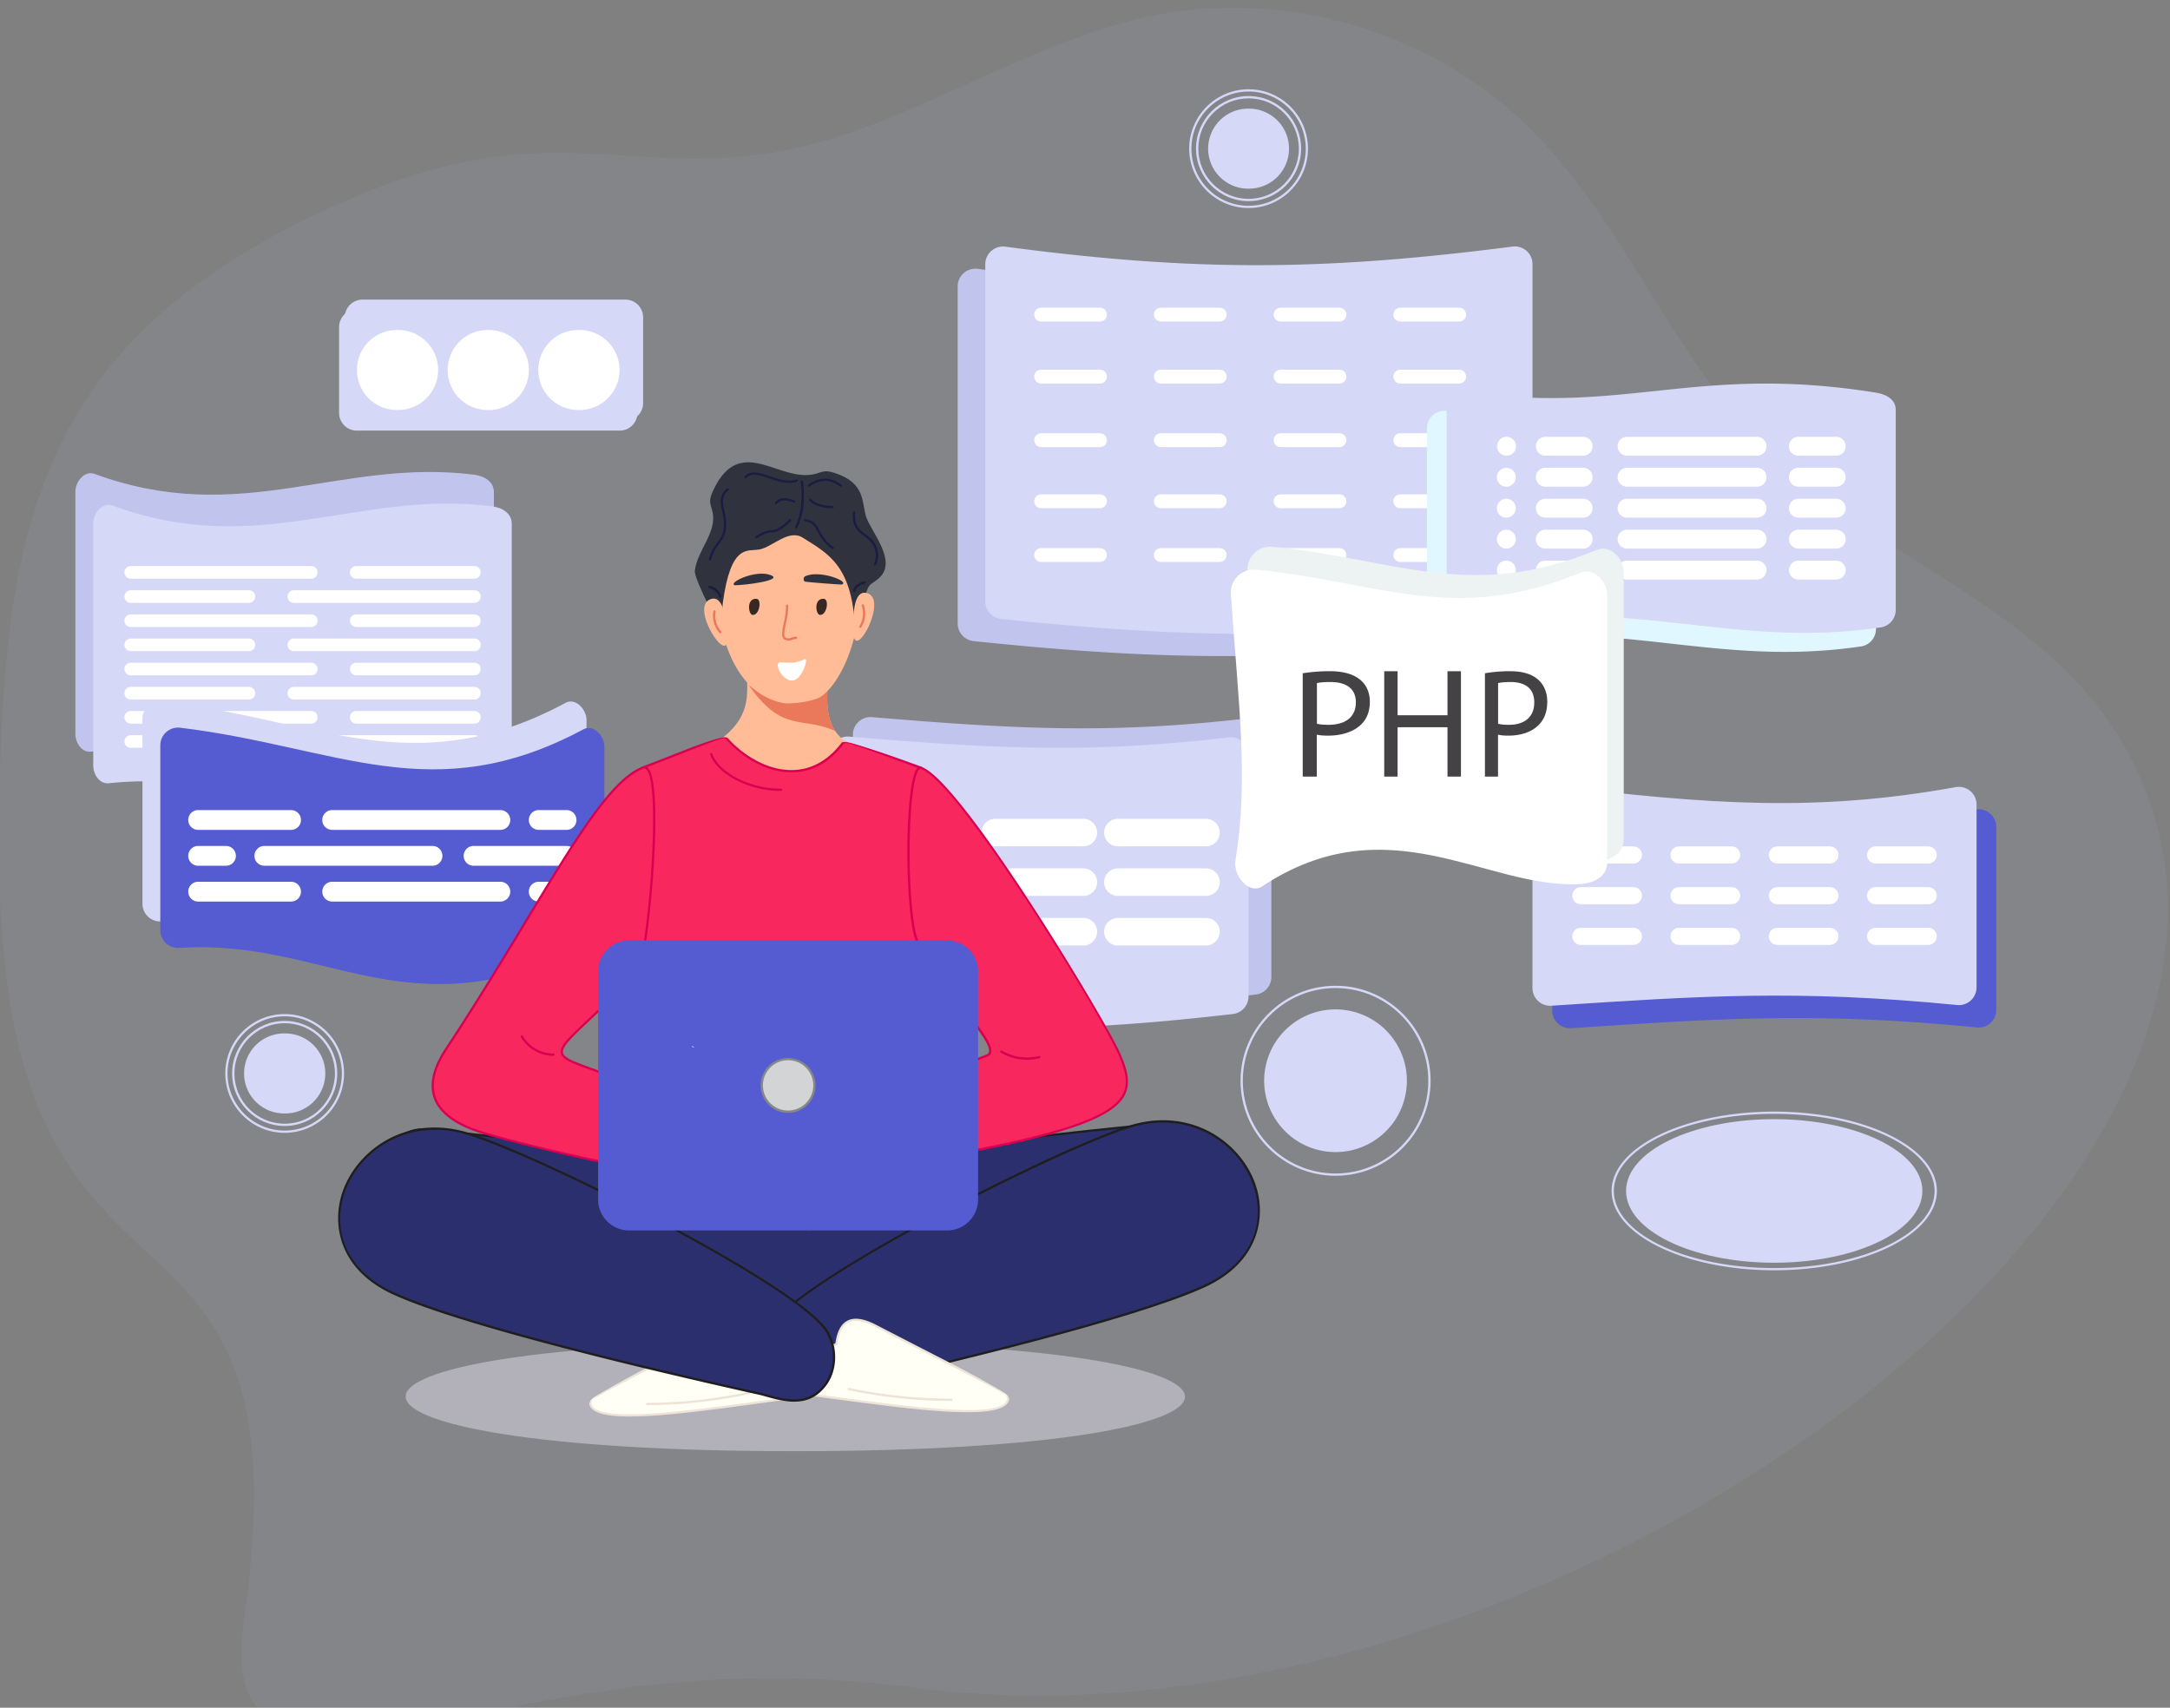 <svg xmlns="http://www.w3.org/2000/svg" width="479" height="377" fill="none"><rect width="100%" height="100%" fill="#808080" stroke="none"/><g clip-path="url(#a)"><path fill="#A2ADCF" fill-opacity=".12" d="M201.317 372.524c142.851 19.184 325.448-117.843 265.476-211.314-17.816-27.756-53.14-38.441-76.627-61.602-21.387-21.086-31.839-51.4-53.473-72.238C315.639 7.112 284.554-2.177 255.84 3.22c-31.036 5.831-57.798 27.288-89.143 31.043-33.062 3.953-49.519-9.796-97.606 13.365C6.907 77.583-.407 118.655-.159 189.56c.407 114.088 68.534 62.269 54.25 166.364-.913 6.645-1.79 13.884 1.644 19.653 6.338 10.635 21.93 9.202 33.99 6.386 39.536-9.24 70.918-14.626 111.604-9.438h-.012Z"/><path fill="#C1C5EE" d="M328.662 141.507c-43.874 4.274-70.067 4.608-113.755.025a3.92 3.92 0 0 1-3.509-3.891V63.217c0-2.36 2.089-4.175 4.424-3.866 41.167 5.447 69.498 5.447 111.963-.025 2.335-.296 4.41 1.52 4.41 3.866v74.412a3.914 3.914 0 0 1-3.533 3.891v.012Z"/><path fill="#D5D8F7" d="M334.753 136.616c-43.873 4.274-70.066 4.607-113.755.025a3.92 3.92 0 0 1-3.508-3.891V58.326c0-2.36 2.088-4.176 4.423-3.867 41.167 5.448 69.498 5.448 111.963-.025 2.335-.296 4.41 1.52 4.41 3.867v74.411a3.915 3.915 0 0 1-3.533 3.892v.012Z"/><path fill="#fff" d="M242.805 70.987H229.82c-.84 0-1.532-.68-1.532-1.532s.68-1.531 1.532-1.531h12.985c.841 0 1.532.679 1.532 1.531 0 .853-.679 1.532-1.532 1.532ZM269.233 70.987h-12.985c-.84 0-1.532-.68-1.532-1.532s.679-1.531 1.532-1.531h12.985c.84 0 1.532.679 1.532 1.531 0 .853-.679 1.532-1.532 1.532ZM295.661 70.987h-12.985c-.84 0-1.532-.68-1.532-1.532s.679-1.531 1.532-1.531h12.985c.84 0 1.532.679 1.532 1.531 0 .853-.68 1.532-1.532 1.532ZM322.089 70.987h-12.986c-.84 0-1.532-.68-1.532-1.532s.68-1.531 1.532-1.531h12.986c.84 0 1.532.679 1.532 1.531 0 .853-.68 1.532-1.532 1.532ZM242.805 84.674H229.82c-.84 0-1.532-.68-1.532-1.532s.68-1.532 1.532-1.532h12.985c.841 0 1.532.68 1.532 1.532s-.679 1.532-1.532 1.532ZM269.233 84.674h-12.985c-.84 0-1.532-.68-1.532-1.532s.679-1.532 1.532-1.532h12.985c.84 0 1.532.68 1.532 1.532s-.679 1.532-1.532 1.532ZM295.661 84.674h-12.985c-.84 0-1.532-.68-1.532-1.532s.679-1.532 1.532-1.532h12.985c.84 0 1.532.68 1.532 1.532s-.68 1.532-1.532 1.532ZM322.089 84.674h-12.986c-.84 0-1.532-.68-1.532-1.532s.68-1.532 1.532-1.532h12.986c.84 0 1.532.68 1.532 1.532s-.68 1.532-1.532 1.532ZM242.805 98.706H229.82c-.84 0-1.532-.68-1.532-1.532s.68-1.531 1.532-1.531h12.985c.841 0 1.532.679 1.532 1.531 0 .853-.679 1.532-1.532 1.532ZM269.233 98.706h-12.985c-.84 0-1.532-.68-1.532-1.532s.679-1.531 1.532-1.531h12.985c.84 0 1.532.679 1.532 1.531 0 .853-.679 1.532-1.532 1.532ZM295.661 98.706h-12.985c-.84 0-1.532-.68-1.532-1.532s.679-1.531 1.532-1.531h12.985c.84 0 1.532.679 1.532 1.531 0 .853-.68 1.532-1.532 1.532ZM322.089 98.706h-12.986c-.84 0-1.532-.68-1.532-1.532s.68-1.531 1.532-1.531h12.986c.84 0 1.532.679 1.532 1.531 0 .853-.68 1.532-1.532 1.532ZM242.805 112.195H229.82c-.84 0-1.532-.679-1.532-1.532 0-.852.68-1.532 1.532-1.532h12.985c.841 0 1.532.68 1.532 1.532 0 .853-.679 1.532-1.532 1.532ZM269.233 112.195h-12.985c-.84 0-1.532-.679-1.532-1.532 0-.852.679-1.532 1.532-1.532h12.985c.84 0 1.532.68 1.532 1.532 0 .853-.679 1.532-1.532 1.532ZM295.661 112.195h-12.985c-.84 0-1.532-.679-1.532-1.532 0-.852.679-1.532 1.532-1.532h12.985c.84 0 1.532.68 1.532 1.532 0 .853-.68 1.532-1.532 1.532ZM322.089 112.195h-12.986c-.84 0-1.532-.679-1.532-1.532 0-.852.68-1.532 1.532-1.532h12.986c.84 0 1.532.68 1.532 1.532 0 .853-.68 1.532-1.532 1.532ZM242.805 124.066H229.82c-.84 0-1.532-.68-1.532-1.532s.68-1.532 1.532-1.532h12.985c.841 0 1.532.68 1.532 1.532s-.679 1.532-1.532 1.532ZM269.233 124.066h-12.985c-.84 0-1.532-.68-1.532-1.532s.679-1.532 1.532-1.532h12.985c.84 0 1.532.68 1.532 1.532s-.679 1.532-1.532 1.532ZM295.661 124.066h-12.985c-.84 0-1.532-.68-1.532-1.532s.679-1.532 1.532-1.532h12.985c.84 0 1.532.68 1.532 1.532s-.68 1.532-1.532 1.532ZM322.089 124.066h-12.986c-.84 0-1.532-.68-1.532-1.532s.68-1.532 1.532-1.532h12.986c.84 0 1.532.68 1.532 1.532s-.68 1.532-1.532 1.532Z"/><path fill="#C1C5EE" d="M277.178 219.563c-33.397 3.829-54.685 4.249-85.523.074a3.915 3.915 0 0 1-3.398-3.878V162.21c0-2.285 1.965-4.076 4.238-3.891 32.408 2.718 53.078 3.756 83.768.173 2.323-.271 4.374 1.544 4.374 3.879v53.313a3.904 3.904 0 0 1-3.472 3.879h.013Z"/><path fill="#D5D8F7" d="M272.137 223.862c-33.396 3.829-54.684 4.249-85.523.074a3.916 3.916 0 0 1-3.398-3.879v-53.548c0-2.285 1.965-4.076 4.238-3.891 32.408 2.718 53.078 3.755 83.768.173 2.323-.272 4.374 1.544 4.374 3.879v53.313a3.904 3.904 0 0 1-3.472 3.879h.013Z"/><path fill="#fff" d="M212.066 186.841h-19.447a3.036 3.036 0 0 1-3.04-3.038 3.037 3.037 0 0 1 3.04-3.039h19.447a3.037 3.037 0 0 1 3.039 3.039 3.036 3.036 0 0 1-3.039 3.038ZM239.136 186.841h-19.447a3.036 3.036 0 0 1-3.04-3.038 3.037 3.037 0 0 1 3.04-3.039h19.447a3.037 3.037 0 0 1 3.039 3.039 3.036 3.036 0 0 1-3.039 3.038ZM266.206 186.841h-19.447a3.036 3.036 0 0 1-3.039-3.038 3.037 3.037 0 0 1 3.039-3.039h19.447a3.038 3.038 0 1 1 0 6.077ZM212.066 197.786h-19.447a3.037 3.037 0 0 1-3.04-3.039 3.037 3.037 0 0 1 3.04-3.039h19.447a3.037 3.037 0 0 1 3.039 3.039 3.037 3.037 0 0 1-3.039 3.039ZM239.136 197.786h-19.447a3.037 3.037 0 0 1-3.04-3.039 3.037 3.037 0 0 1 3.04-3.039h19.447a3.037 3.037 0 0 1 3.039 3.039 3.037 3.037 0 0 1-3.039 3.039ZM266.206 197.786h-19.447a3.037 3.037 0 0 1-3.039-3.039 3.037 3.037 0 0 1 3.039-3.039h19.447c1.68 0 3.04 1.359 3.04 3.039 0 1.68-1.36 3.039-3.04 3.039ZM212.066 208.73h-19.447a3.037 3.037 0 0 1-3.04-3.039 3.036 3.036 0 0 1 3.04-3.038h19.447a3.036 3.036 0 0 1 3.039 3.038 3.037 3.037 0 0 1-3.039 3.039ZM239.136 208.73h-19.447a3.037 3.037 0 0 1-3.04-3.039 3.036 3.036 0 0 1 3.04-3.038h19.447a3.036 3.036 0 0 1 3.039 3.038 3.037 3.037 0 0 1-3.039 3.039ZM266.206 208.73h-19.447a3.037 3.037 0 0 1-3.039-3.039 3.036 3.036 0 0 1 3.039-3.038h19.447a3.038 3.038 0 1 1 0 6.077Z"/><path fill="#C1C5EE" d="M105.564 165.867c-34.669 15.107-52.609-3.447-85.523.074-1.952.21-3.398-1.915-3.398-3.879v-53.548c0-2.285 2.088-4.682 4.238-3.891 32.37 11.895 54.079-3.558 83.768.173 2.323.296 4.374 1.544 4.374 3.878v53.314c0 1.989-1.643 3.088-3.472 3.879h.013Z"/><path fill="#D5D8F7" d="M109.505 172.858c-34.669 15.107-52.608-3.446-85.523.062-1.952.21-3.398-1.915-3.398-3.879v-53.548c0-2.285 2.089-4.682 4.238-3.891 32.371 11.895 54.08-3.558 83.769.173 2.322.296 4.373 1.544 4.373 3.879v53.313c0 1.989-1.643 3.088-3.471 3.879l.012.012Z"/><path fill="#fff" d="M68.708 127.759H28.863a1.395 1.395 0 0 1-1.397-1.396c0-.778.618-1.396 1.397-1.396h39.845c.766 0 1.396.618 1.396 1.396 0 .778-.617 1.396-1.396 1.396ZM104.711 127.759h-26.07a1.395 1.395 0 0 1-1.395-1.396c0-.778.617-1.396 1.396-1.396h26.069c.766 0 1.396.618 1.396 1.396 0 .778-.617 1.396-1.396 1.396ZM64.866 133.095h39.845c.766 0 1.396-.617 1.396-1.395 0-.779-.617-1.396-1.396-1.396H64.866c-.766 0-1.397.617-1.397 1.396 0 .778.618 1.395 1.397 1.395ZM28.863 133.095h26.07c.765 0 1.395-.617 1.395-1.395 0-.779-.617-1.396-1.396-1.396h-26.07c-.765 0-1.396.617-1.396 1.396 0 .778.618 1.395 1.397 1.395ZM68.708 138.419H28.863a1.394 1.394 0 0 1-1.397-1.395c0-.779.618-1.396 1.397-1.396h39.845c.766 0 1.396.617 1.396 1.396 0 .778-.617 1.395-1.396 1.395ZM104.711 138.419h-26.07a1.394 1.394 0 0 1-1.395-1.395c0-.779.617-1.396 1.396-1.396h26.069c.766 0 1.396.617 1.396 1.396 0 .778-.617 1.395-1.396 1.395ZM64.866 143.756h39.845c.766 0 1.396-.618 1.396-1.396 0-.778-.617-1.396-1.396-1.396H64.866c-.766 0-1.397.618-1.397 1.396 0 .778.618 1.396 1.397 1.396ZM28.863 143.756h26.07c.765 0 1.395-.618 1.395-1.396 0-.778-.617-1.396-1.396-1.396h-26.07c-.765 0-1.396.618-1.396 1.396 0 .778.618 1.396 1.397 1.396ZM68.708 149.092H28.863a1.395 1.395 0 0 1-1.397-1.396c0-.778.618-1.396 1.397-1.396h39.845c.766 0 1.396.618 1.396 1.396 0 .778-.617 1.396-1.396 1.396ZM104.711 149.092h-26.07a1.395 1.395 0 0 1-1.395-1.396c0-.778.617-1.396 1.396-1.396h26.069c.766 0 1.396.618 1.396 1.396 0 .778-.617 1.396-1.396 1.396ZM64.866 154.428h39.845c.766 0 1.396-.617 1.396-1.396 0-.778-.617-1.396-1.396-1.396H64.866c-.766 0-1.397.618-1.397 1.396 0 .779.618 1.396 1.397 1.396ZM28.863 154.428h26.07c.765 0 1.395-.617 1.395-1.396 0-.778-.617-1.396-1.396-1.396h-26.07c-.765 0-1.396.618-1.396 1.396 0 .779.618 1.396 1.397 1.396ZM68.708 159.752H28.863a1.394 1.394 0 0 1-1.397-1.396c0-.778.618-1.396 1.397-1.396h39.845c.766 0 1.396.618 1.396 1.396 0 .779-.617 1.396-1.396 1.396ZM104.711 159.752h-26.07a1.394 1.394 0 0 1-1.395-1.396c0-.778.617-1.396 1.396-1.396h26.069c.766 0 1.396.618 1.396 1.396 0 .779-.617 1.396-1.396 1.396ZM64.866 165.088h39.845c.766 0 1.396-.617 1.396-1.395 0-.779-.617-1.396-1.396-1.396H64.866c-.766 0-1.397.617-1.397 1.396 0 .778.618 1.395 1.397 1.395ZM28.863 165.088h26.07c.765 0 1.395-.617 1.395-1.395 0-.779-.617-1.396-1.396-1.396h-26.07c-.765 0-1.396.617-1.396 1.396 0 .778.618 1.395 1.397 1.395Z"/><path fill="#E1F7FF" d="M410.775 142.706c-33.718 5.002-56.192-7.647-92.504.037-1.878.395-3.299-1.94-3.299-3.854V94.593c0-2.385 2.113-4.2 4.473-3.867 34.953 5.077 50.619-6.164 90.094.124 2.385.383 4.559 1.433 4.559 3.854v44.148a3.909 3.909 0 0 1-3.336 3.866l.013-.012Z"/><path fill="#D5D8F7" d="M415.136 138.506c-33.717 5.003-56.192-7.646-92.504.037-1.878.395-3.298-1.939-3.298-3.854V90.393c0-2.384 2.112-4.2 4.472-3.867 34.953 5.077 50.619-6.163 90.094.124 2.385.383 4.559 1.433 4.559 3.854v44.148a3.908 3.908 0 0 1-3.335 3.866l.012-.012Z"/><path fill="#fff" d="M332.504 100.608a2.088 2.088 0 1 0 0-4.175 2.088 2.088 0 0 0 0 4.175ZM349.456 100.608h-8.34a2.093 2.093 0 0 1-2.088-2.087c0-1.15.926-2.088 2.088-2.088h8.34c1.149 0 2.088.939 2.088 2.088a2.085 2.085 0 0 1-2.088 2.087ZM405.314 100.608h-8.34a2.093 2.093 0 0 1-2.088-2.087c0-1.15.926-2.088 2.088-2.088h8.34c1.149 0 2.088.939 2.088 2.088a2.085 2.085 0 0 1-2.088 2.087ZM387.843 100.608h-28.689a2.093 2.093 0 0 1-2.088-2.087c0-1.15.927-2.088 2.088-2.088h28.689c1.149 0 2.088.939 2.088 2.088a2.093 2.093 0 0 1-2.088 2.087ZM332.504 107.452a2.088 2.088 0 1 0 0-4.176 2.088 2.088 0 0 0 0 4.176ZM349.456 107.439h-8.34a2.085 2.085 0 0 1-2.088-2.087c0-1.162.926-2.088 2.088-2.088h8.34c1.149 0 2.088.939 2.088 2.088a2.085 2.085 0 0 1-2.088 2.087ZM405.314 107.439h-8.34a2.085 2.085 0 0 1-2.088-2.087c0-1.162.926-2.088 2.088-2.088h8.34c1.149 0 2.088.939 2.088 2.088a2.085 2.085 0 0 1-2.088 2.087ZM387.843 107.439h-28.689a2.085 2.085 0 0 1-2.088-2.087c0-1.162.927-2.088 2.088-2.088h28.689c1.149 0 2.088.939 2.088 2.088a2.093 2.093 0 0 1-2.088 2.087ZM332.504 114.282a2.087 2.087 0 1 0 .001-4.175 2.087 2.087 0 0 0-.001 4.175ZM349.456 114.282h-8.34a2.085 2.085 0 0 1-2.088-2.087c0-1.161.926-2.088 2.088-2.088h8.34c1.149 0 2.088.927 2.088 2.088a2.077 2.077 0 0 1-2.088 2.087ZM405.314 114.282h-8.34a2.085 2.085 0 0 1-2.088-2.087c0-1.161.926-2.088 2.088-2.088h8.34c1.149 0 2.088.927 2.088 2.088a2.077 2.077 0 0 1-2.088 2.087ZM387.843 114.282h-28.689a2.085 2.085 0 0 1-2.088-2.087c0-1.161.927-2.088 2.088-2.088h28.689c1.149 0 2.088.927 2.088 2.088a2.085 2.085 0 0 1-2.088 2.087ZM332.504 121.114a2.088 2.088 0 1 0 0-4.176 2.088 2.088 0 0 0 0 4.176ZM349.456 121.114h-8.34a2.093 2.093 0 0 1-2.088-2.088c0-1.149.926-2.088 2.088-2.088h8.34c1.149 0 2.088.927 2.088 2.088a2.078 2.078 0 0 1-2.088 2.088ZM405.314 121.114h-8.34a2.093 2.093 0 0 1-2.088-2.088c0-1.149.926-2.088 2.088-2.088h8.34c1.149 0 2.088.927 2.088 2.088a2.078 2.078 0 0 1-2.088 2.088ZM387.843 121.114h-28.689a2.093 2.093 0 0 1-2.088-2.088c0-1.149.927-2.088 2.088-2.088h28.689c1.149 0 2.088.927 2.088 2.088a2.086 2.086 0 0 1-2.088 2.088ZM332.504 127.944a2.087 2.087 0 1 0 .001-4.175 2.087 2.087 0 0 0-.001 4.175ZM349.456 127.944h-8.34a2.085 2.085 0 0 1-2.088-2.087c0-1.161.926-2.088 2.088-2.088h8.34c1.149 0 2.088.939 2.088 2.088a2.085 2.085 0 0 1-2.088 2.087ZM405.314 127.944h-8.34a2.085 2.085 0 0 1-2.088-2.087c0-1.161.926-2.088 2.088-2.088h8.34c1.149 0 2.088.939 2.088 2.088a2.085 2.085 0 0 1-2.088 2.087ZM387.843 127.944h-28.689a2.085 2.085 0 0 1-2.088-2.087c0-1.161.927-2.088 2.088-2.088h28.689c1.149 0 2.088.939 2.088 2.088a2.093 2.093 0 0 1-2.088 2.087Z"/><path fill="#555BD1" d="M436.362 226.826c-35.533-3.483-56.908-1.976-89.563.161-2.248.148-4.163-1.643-4.163-3.891v-40.838c0-2.346 2.05-4.15 4.386-3.878 34.582 4.175 58.329 5.904 89.031.346 2.397-.433 4.609 1.396 4.609 3.841v40.381a3.902 3.902 0 0 1-4.3 3.878Z"/><path fill="#D5D8F7" d="M432.001 221.873c-35.534-3.483-56.908-1.976-89.563.161-2.249.148-4.164-1.643-4.164-3.891v-40.838c0-2.347 2.051-4.15 4.386-3.879 34.582 4.176 58.329 5.905 89.032.346 2.397-.432 4.608 1.396 4.608 3.842v40.38c0 2.31-2.001 4.114-4.299 3.891v-.012Z"/><path fill="#fff" d="M360.551 190.634h-11.602a1.89 1.89 0 0 1-1.89-1.89c0-1.038.852-1.89 1.89-1.89h11.602c1.05 0 1.89.852 1.89 1.89 0 1.037-.853 1.89-1.89 1.89ZM382.234 190.634h-11.602a1.89 1.89 0 0 1-1.89-1.89c0-1.038.853-1.89 1.89-1.89h11.602c1.05 0 1.89.852 1.89 1.89 0 1.037-.852 1.89-1.89 1.89ZM403.93 190.634h-11.602a1.89 1.89 0 0 1-1.89-1.89c0-1.038.852-1.89 1.89-1.89h11.602c1.05 0 1.89.852 1.89 1.89 0 1.037-.852 1.89-1.89 1.89ZM425.625 190.634h-11.601a1.89 1.89 0 0 1-1.89-1.89c0-1.038.852-1.89 1.89-1.89h11.601a1.89 1.89 0 0 1 1.891 1.89c0 1.037-.853 1.89-1.891 1.89ZM360.551 199.626h-11.602a1.89 1.89 0 0 1-1.89-1.89c0-1.037.852-1.89 1.89-1.89h11.602c1.05 0 1.89.853 1.89 1.89 0 1.038-.853 1.89-1.89 1.89ZM382.234 199.626h-11.602a1.89 1.89 0 0 1-1.89-1.89c0-1.037.853-1.89 1.89-1.89h11.602c1.05 0 1.89.853 1.89 1.89 0 1.038-.852 1.89-1.89 1.89ZM403.93 199.626h-11.602a1.89 1.89 0 0 1-1.89-1.89c0-1.037.852-1.89 1.89-1.89h11.602c1.05 0 1.89.853 1.89 1.89 0 1.038-.852 1.89-1.89 1.89ZM425.625 199.626h-11.601a1.89 1.89 0 0 1-1.89-1.89c0-1.037.852-1.89 1.89-1.89h11.601a1.89 1.89 0 0 1 1.891 1.89c0 1.038-.853 1.89-1.891 1.89ZM360.551 208.606h-11.602a1.89 1.89 0 0 1-1.89-1.89c0-1.037.852-1.889 1.89-1.889h11.602c1.05 0 1.89.852 1.89 1.889 0 1.038-.853 1.89-1.89 1.89ZM382.234 208.606h-11.602a1.89 1.89 0 0 1-1.89-1.89c0-1.037.853-1.889 1.89-1.889h11.602c1.05 0 1.89.852 1.89 1.889 0 1.038-.852 1.89-1.89 1.89ZM403.93 208.606h-11.602a1.89 1.89 0 0 1-1.89-1.89c0-1.037.852-1.889 1.89-1.889h11.602c1.05 0 1.89.852 1.89 1.889 0 1.038-.852 1.89-1.89 1.89ZM425.625 208.606h-11.601a1.89 1.89 0 0 1-1.89-1.89c0-1.037.852-1.889 1.89-1.889h11.601a1.89 1.89 0 0 1 1.891 1.889c0 1.038-.853 1.89-1.891 1.89Z"/><path fill="#D5D8F7" d="M125.171 203.258c-39.586 19.282-56.908-1.977-89.563.16a3.91 3.91 0 0 1-4.163-3.891V158.69c0-2.347 2.05-4.151 4.386-3.879 34.582 4.175 55.747 18.22 89.032.346 2.149-1.149 4.608 1.396 4.608 3.842v40.38c0 2.31-2.224 2.878-4.3 3.891v-.012Z"/><path fill="#555BD1" d="M129.113 209.1c-39.586 19.283-56.908-1.976-89.563.161-2.249.148-4.164-1.643-4.164-3.891v-40.837c0-2.347 2.051-4.151 4.386-3.879 34.583 4.175 55.747 18.22 89.032.346 2.15-1.149 4.608 1.396 4.608 3.841v40.381c0 2.31-2.224 2.878-4.299 3.891v-.013Z"/><path fill="#fff" d="M64.248 183.21h-20.51a2.183 2.183 0 0 1-2.187-2.187c0-1.21.976-2.186 2.187-2.186h20.51c1.21 0 2.187.976 2.187 2.186a2.183 2.183 0 0 1-2.187 2.187ZM110.444 183.21H73.329a2.183 2.183 0 0 1-2.187-2.187c0-1.21.976-2.186 2.187-2.186h37.115c1.211 0 2.187.976 2.187 2.186a2.183 2.183 0 0 1-2.187 2.187ZM125.06 183.21h-6.14a2.183 2.183 0 0 1-2.187-2.187c0-1.21.976-2.186 2.187-2.186h6.14c1.211 0 2.187.976 2.187 2.186a2.183 2.183 0 0 1-2.187 2.187ZM104.538 191.128h20.522a2.183 2.183 0 0 0 2.187-2.187c0-1.21-.976-2.186-2.187-2.186h-20.522a2.183 2.183 0 0 0-2.187 2.186c0 1.211.976 2.187 2.187 2.187ZM58.355 191.128h37.114c1.211 0 2.187-.976 2.187-2.187 0-1.21-.976-2.186-2.187-2.186H58.355c-1.211 0-2.187.976-2.187 2.186 0 1.211.976 2.187 2.187 2.187ZM43.738 191.128h6.14c1.212 0 2.188-.976 2.188-2.187 0-1.21-.976-2.186-2.187-2.186h-6.14c-1.212 0-2.188.976-2.188 2.186 0 1.211.976 2.187 2.187 2.187ZM64.248 199.033h-20.51a2.183 2.183 0 0 1-2.187-2.186c0-1.211.976-2.187 2.187-2.187h20.51c1.21 0 2.187.976 2.187 2.187 0 1.21-.976 2.186-2.187 2.186ZM110.444 199.033H73.329a2.183 2.183 0 0 1-2.187-2.186c0-1.211.976-2.187 2.187-2.187h37.115c1.211 0 2.187.976 2.187 2.187 0 1.21-.976 2.186-2.187 2.186ZM125.06 199.033h-6.14a2.183 2.183 0 0 1-2.187-2.186c0-1.211.976-2.187 2.187-2.187h6.14c1.211 0 2.187.976 2.187 2.187 0 1.21-.976 2.186-2.187 2.186Z"/><path fill="#D5D8F7" d="M310.13 242.209c1.999-8.466-3.245-16.948-11.713-18.946-8.467-1.998-16.952 3.244-18.95 11.71-1.999 8.466 3.246 16.948 11.713 18.946 8.467 1.998 16.952-3.245 18.95-11.71Z"/><path fill="#D5D8F7" d="M294.808 259.573c-11.564 0-20.979-9.413-20.979-20.975 0-11.562 9.415-20.974 20.979-20.974 11.565 0 20.98 9.412 20.98 20.974s-9.415 20.975-20.98 20.975Zm0-41.443c-11.292 0-20.472 9.178-20.472 20.468 0 11.291 9.18 20.469 20.472 20.469 11.293 0 20.473-9.178 20.473-20.469 0-11.29-9.18-20.468-20.473-20.468ZM391.636 278.769c18.062 0 32.705-7.096 32.705-15.849 0-8.752-14.643-15.848-32.705-15.848-18.062 0-32.704 7.096-32.704 15.848 0 8.753 14.642 15.849 32.704 15.849Z"/><path fill="#D5D8F7" d="M391.636 280.436c-19.793 0-35.892-7.856-35.892-17.516 0-9.659 16.099-17.515 35.892-17.515 19.793 0 35.905 7.856 35.905 17.515 0 9.66-16.099 17.516-35.905 17.516Zm0-34.537c-19.521 0-35.397 7.633-35.397 17.021 0 9.388 15.876 17.022 35.397 17.022 19.522 0 35.398-7.634 35.398-17.022 0-9.388-15.876-17.021-35.398-17.021ZM275.609 41.65a8.833 8.833 0 1 0 0-17.665 8.833 8.833 0 1 0 0 17.665Z"/><path fill="#D5D8F7" d="M275.609 44.404c-6.4 0-11.602-5.2-11.602-11.599 0-6.398 5.202-11.599 11.602-11.599s11.601 5.2 11.601 11.6c0 6.398-5.201 11.598-11.601 11.598Zm0-22.691c-6.116 0-11.095 4.978-11.095 11.092 0 6.115 4.979 11.093 11.095 11.093 6.115 0 11.094-4.978 11.094-11.093 0-6.114-4.979-11.092-11.094-11.092Z"/><path fill="#D5D8F7" d="M275.609 45.924c-7.228 0-13.109-5.88-13.109-13.106 0-7.227 5.881-13.106 13.109-13.106 7.227 0 13.108 5.88 13.108 13.106s-5.881 13.106-13.108 13.106Zm0-25.718c-6.956 0-12.615 5.657-12.615 12.612 0 6.954 5.659 12.611 12.615 12.611s12.614-5.657 12.614-12.611c0-6.955-5.658-12.612-12.614-12.612ZM62.84 245.812a8.833 8.833 0 1 0 0-17.664 8.833 8.833 0 1 0 0 17.664Z"/><path fill="#D5D8F7" d="M62.84 248.579c-6.4 0-11.602-5.2-11.602-11.599 0-6.398 5.201-11.599 11.601-11.599 6.4 0 11.602 5.201 11.602 11.599 0 6.399-5.202 11.599-11.602 11.599Zm0-22.691c-6.116 0-11.096 4.978-11.096 11.092 0 6.115 4.98 11.093 11.095 11.093 6.116 0 11.095-4.978 11.095-11.093 0-6.114-4.979-11.092-11.095-11.092Z"/><path fill="#D5D8F7" d="M62.84 250.086c-7.228 0-13.11-5.88-13.11-13.106s5.882-13.106 13.11-13.106c7.227 0 13.108 5.88 13.108 13.106s-5.88 13.106-13.109 13.106Zm0-25.718c-6.957 0-12.615 5.658-12.615 12.612 0 6.955 5.658 12.612 12.614 12.612s12.615-5.657 12.615-12.612c0-6.954-5.659-12.612-12.615-12.612ZM138.058 66.145H80.013a3.904 3.904 0 0 0-3.904 3.903v18.949a3.904 3.904 0 0 0 3.904 3.903h58.045a3.904 3.904 0 0 0 3.904-3.903V70.048a3.904 3.904 0 0 0-3.904-3.903Z"/><path fill="#D5D8F7" d="M136.798 68.306H78.753a3.904 3.904 0 0 0-3.904 3.904v18.949a3.904 3.904 0 0 0 3.904 3.903h58.045a3.904 3.904 0 0 0 3.904-3.903v-18.95a3.904 3.904 0 0 0-3.904-3.903Z"/><path fill="#fff" d="M87.748 90.516a8.833 8.833 0 1 0 0-17.664 8.833 8.833 0 1 0 0 17.664ZM107.775 90.516a8.833 8.833 0 1 0 0-17.664 8.833 8.833 0 1 0 0 17.664ZM127.791 90.516a8.833 8.833 0 1 0 0-17.664 8.833 8.833 0 1 0 0 17.664Z"/><path fill="#E0DFEA" d="M175.383 320.372c-114.002 0-114.916-24.063 0-24.063s114.916 24.063 0 24.063Z" opacity=".5" style="mix-blend-mode:multiply"/><path fill="#2C2F6D" d="M178.336 261.636c23.994 7.547 13.047 38.046-9.748 35.377-12.726-1.482-74.75-23.408-81.409-32.697-2.285-3.187-2.693-7.745-.642-11.092 3.076-5.015 8.117-4.052 12.923-3.311.717.111 59.528 5.645 78.888 11.735l-.012-.012Z"/><path fill="#1E1E1E" d="M171.355 297.421c-.914 0-1.853-.049-2.804-.161-13.159-1.544-74.996-23.618-81.582-32.795-2.421-3.373-2.693-8.054-.655-11.377 3.064-5.003 7.957-4.237 12.69-3.508l.481.074 1.433.148c22.326 2.248 62.097 6.745 77.492 11.587 12.158 3.829 14.752 13.242 13.282 20.134-1.717 8.054-9.304 15.886-20.324 15.886l-.013.012Zm-77.393-47.866c-2.804 0-5.387.791-7.228 3.792-1.94 3.162-1.68 7.609.63 10.821 6.549 9.116 68.115 31.054 81.236 32.586 12.232 1.433 20.769-6.831 22.585-15.329 1.495-7.017-1.112-15.836-12.948-19.555-15.357-4.829-55.079-9.326-77.393-11.574-.988-.099-1.396-.136-1.458-.148l-.482-.074c-1.668-.26-3.348-.519-4.966-.519h.024Z"/><path fill="#2C2F6D" d="M172.628 260.228c-23.994 7.547-13.047 38.045 9.748 35.377 12.726-1.482 74.749-23.408 81.409-32.697 2.285-3.187 2.693-7.745.642-11.092-3.076-5.028-8.117-4.052-12.923-3.311-.717.111-59.528 5.645-78.889 11.735l.013-.012Z"/><path fill="#1E1E1E" d="M179.596 296.013c-11.021 0-18.607-7.844-20.324-15.886-1.47-6.905 1.124-16.317 13.282-20.134 15.394-4.842 55.153-9.339 77.492-11.587.827-.086 1.371-.136 1.433-.148l.482-.074c4.732-.729 9.624-1.495 12.688 3.508 2.039 3.323 1.767 8.004-.654 11.377-6.598 9.178-68.424 31.264-81.582 32.796-.964.111-1.903.16-2.804.16l-.013-.012Zm-6.968-35.785.074.234c-11.824 3.718-14.443 12.538-12.948 19.554 1.816 8.499 10.353 16.763 22.585 15.33 13.121-1.532 74.687-23.47 81.236-32.586 2.31-3.212 2.569-7.659.63-10.821-2.891-4.706-7.624-3.978-12.195-3.273l-.482.074c-.062 0-.469.049-1.458.148-22.313 2.248-62.035 6.744-77.393 11.574l-.074-.234h.025Z"/><path fill="#2C2F6D" d="M211.51 289.429c-28.677 7.387-45.455 7.498-73.316 0 2.125-22.877 1.977-37.354 7.747-58.588l57.081 2.569c6.77 21.617 6.857 34.736 8.475 56.019h.013Z"/><path fill="#1E1E1E" d="M174.395 295.296c-11.244 0-22.326-1.877-36.263-5.62l-.198-.049.025-.21c.494-5.3.865-10.105 1.211-14.737 1.174-15.391 2.1-27.558 6.536-43.901l.049-.197h.198l57.266 2.581.05.173c5.856 18.69 6.709 30.869 7.882 47.743.186 2.655.383 5.422.606 8.338v.21l-.186.049c-14.542 3.743-25.933 5.62-37.176 5.62Zm-35.929-6.052c27.589 7.399 43.984 7.399 72.784 0-.21-2.841-.408-5.534-.58-8.128-1.174-16.787-2.027-28.93-7.809-47.459l-56.71-2.557c-4.374 16.195-5.301 28.3-6.475 43.605a845.439 845.439 0 0 1-1.198 14.539h-.012Z"/><path fill="#323D4E" d="M178.361 272.012a.25.25 0 0 1-.247-.21c-2.36-13.588-5.041-28.979-1.718-43.432.037-.135.161-.222.297-.185a.237.237 0 0 1 .185.297c-3.299 14.353-.63 29.707 1.717 43.233.025.136-.061.272-.21.285h-.037l.013.012Z"/><path fill="#323D4E" d="M176.236 258.708s-.112-.024-.161-.062c-8.352-7.065-8.117-9.412-5.894-31.783a.25.25 0 0 1 .272-.222.25.25 0 0 1 .223.272c-2.212 22.136-2.447 24.458 5.708 31.351a.244.244 0 0 1 .025.358.24.24 0 0 1-.186.086h.013ZM142.086 249.073a.248.248 0 0 1-.235-.173c-.049-.136.025-.271.161-.321 8.191-2.73 9.884-3.31 13.899-20.27.037-.136.173-.223.297-.186.136.037.222.161.185.297-4.065 17.232-5.819 17.812-14.221 20.629-.024 0-.049.012-.074.012l-.012.012Z"/><path fill="#323D4E" d="M142.086 249.073a.248.248 0 0 1-.235-.173c-.049-.136.025-.271.161-.321 8.191-2.73 9.884-3.31 13.899-20.27.037-.136.173-.223.297-.186.136.037.222.161.185.297-4.065 17.232-5.819 17.812-14.221 20.629-.024 0-.049.012-.074.012l-.012.012ZM207.198 249.555s-.05 0-.074-.012l-.322-.112c-8.117-2.717-9.81-3.273-13.813-20.233a.236.236 0 0 1 .186-.296.236.236 0 0 1 .296.185c3.941 16.688 5.399 17.182 13.492 19.875l.321.111a.26.26 0 0 1 .161.321.247.247 0 0 1-.235.173l-.012-.012Z"/><path fill="#FFFFF6" d="M187.331 293.678a25.204 25.204 0 0 0 .556 13.539c-17.248 1-56.501 9.4-57.563 2.643-.223-1.396-.445-.84 29.269-16.355 5.041-2.631 7.846-1.247 8.575 3.879.271 1.89 17.359-3.088 19.163-3.706Z"/><path fill="#EDE3D7" d="M139.071 312.726c-5.226 0-8.686-.754-9.007-2.817-.132-.84 4.316-3.598 13.344-8.276 4.028-2.087 9.254-4.793 16.049-8.35 2.644-1.384 4.745-1.692 6.264-.914 1.409.729 2.311 2.396 2.681 4.978 0 0 0 .037.062.062 1.631 1 16.235-3.101 18.78-3.965l.432-.149-.098.445a24.83 24.83 0 0 0 .543 13.402l.099.309-.321.025c-5.276.309-12.578 1.297-20.312 2.347-10.514 1.433-21.226 2.89-28.504 2.89l-.012.013Zm24.797-20.258c-1.149 0-2.545.42-4.176 1.272-6.795 3.557-12.034 6.263-16.062 8.35-12.973 6.72-13.22 6.868-13.084 7.708.704 4.484 19.966 1.853 36.954-.457 7.586-1.037 14.765-2.013 20.028-2.334a25.42 25.42 0 0 1-.556-12.946c-2.854.89-16.889 4.941-18.78 3.792-.21-.135-.284-.296-.296-.42-.346-2.408-1.149-3.952-2.409-4.595-.47-.247-1.014-.358-1.631-.358l.012-.012Z"/><path fill="#EDE3D7" d="M142.815 310.206a.248.248 0 0 1 0-.494 109.538 109.538 0 0 0 22.61-2.471.253.253 0 0 1 .296.198.252.252 0 0 1-.197.296 110.623 110.623 0 0 1-22.722 2.483l.013-.012Z"/><path fill="#2C2F6D" d="M265.737 283.982c24.105-10.982 8.735-41.443-14.752-35.724-13.109 3.199-75.108 34.105-80.89 44.667-1.977 3.631-1.816 8.449.766 11.685 3.867 4.855 9.007 3.187 13.937 1.791.741-.21 61.504-13.575 80.951-22.432l-.012.013Z"/><path fill="#1E1E1E" d="M177.483 308.106c-2.471 0-4.806-.815-6.82-3.335-2.557-3.212-2.878-8.128-.79-11.957 5.708-10.451 67.484-41.493 81.05-44.791 12.899-3.15 23.129 4.583 26.205 13.44 2.434 7.016.939 17.182-11.28 22.753-15.456 7.041-56.439 16.874-79.481 22.099-.865.198-1.433.321-1.495.346l-.494.136c-2.311.654-4.646 1.321-6.882 1.321l-.013-.012Zm79.234-60.305c-1.816 0-3.719.222-5.683.704-13.517 3.298-75.058 34.167-80.729 44.543-2.001 3.657-1.693 8.351.741 11.414 3.633 4.558 8.488 3.187 13.183 1.853l.495-.136c.061-.025.494-.111 1.519-.346 23.03-5.225 63.976-15.045 79.383-22.074 11.898-5.423 13.491-14.983 11.008-22.123-2.533-7.313-10.057-13.823-19.929-13.823l.012-.012Z"/><path fill="#FFFFF6" d="M165.462 292.949a25.252 25.252 0 0 1-.494 13.551c17.247.927 56.549 9.153 57.575 2.397.21-1.396.432-.84-29.344-16.232-5.053-2.618-7.858-1.21-8.562 3.904-.259 1.902-17.371-3.014-19.175-3.62Z"/><path fill="#EDE3D7" d="M213.499 311.775c-7.277 0-17.853-1.396-28.219-2.767-7.735-1.026-15.049-1.989-20.325-2.273h-.321l.099-.321a24.988 24.988 0 0 0 .494-13.415l-.111-.445.432.148c2.545.853 17.162 4.892 18.793 3.891.061-.037.061-.061.061-.061.359-2.582 1.248-4.25 2.657-4.978 1.507-.779 3.62-.482 6.264.889 6.82 3.52 12.058 6.213 16.086 8.276 9.053 4.637 13.513 7.362 13.381 8.178-.321 2.112-3.892 2.878-9.291 2.878Zm-48.198-5.51c5.276.309 12.454 1.248 20.04 2.249 17.001 2.235 36.275 4.78 36.942.333.136-.889-.111-1.025-13.108-7.695a4362.448 4362.448 0 0 1-16.087-8.277c-2.496-1.284-4.448-1.593-5.807-.889-1.26.655-2.063 2.199-2.397 4.607-.012.124-.086.297-.296.42-1.878 1.162-15.939-2.828-18.793-3.705a25.41 25.41 0 0 1-.506 12.945l.012.012Z"/><path fill="#EDE3D7" d="M210.052 309.279c-7.623 0-15.271-.802-22.734-2.384a.253.253 0 0 1-.198-.296.255.255 0 0 1 .297-.198 109.64 109.64 0 0 0 22.622 2.372c.136 0 .248.111.248.247a.248.248 0 0 1-.248.247l.013.012Z"/><path fill="#2C2F6D" d="M87.056 285.637c-24.142-10.895-8.884-41.418 14.628-35.773 13.121 3.15 75.231 33.846 81.038 44.382 2.002 3.62 1.841 8.437-.717 11.686-3.842 4.867-8.994 3.224-13.924 1.84-.741-.21-61.554-13.353-81.025-22.148v.013Z"/><path fill="#1E1E1E" d="M175.346 309.452c-2.224 0-4.559-.654-6.845-1.297l-.494-.136s-.63-.148-1.483-.333c-23.067-5.151-64.086-14.835-79.567-21.827-12.232-5.522-13.764-15.688-11.355-22.704 3.04-8.881 13.245-16.639 26.156-13.538 13.566 3.261 75.454 34.08 81.199 44.506 2.113 3.829 1.804 8.745-.742 11.957-2.013 2.545-4.373 3.36-6.857 3.36l-.012.012Zm-79.333-60.033c-9.909 0-17.445 6.559-19.954 13.897-2.446 7.152-.815 16.713 11.096 22.086 15.443 6.967 56.426 16.651 79.468 21.79 1.026.235 1.446.321 1.508.346l.494.136c4.695 1.309 9.55 2.68 13.17-1.903 2.422-3.063 2.706-7.757.692-11.413-5.708-10.364-67.348-41.023-80.877-44.272a23.83 23.83 0 0 0-5.61-.679l.013.012Z"/><path fill="#FFBC96" d="M164.696 145.151c.099 8.524 2.928 14.848-12.751 22.223 9.328 12.834 18.521 17.577 18.521 17.577s19.669-8.844 26.415-14.699c-3.521-2.557-7.191-4.472-10.428-6.745-6.4-4.496-2.631-14.502-3.879-18.195l-17.891-.161h.013Z"/><path fill="#EA795C" d="M184.378 161.395c-1.73-2.532-1.829-5.447-1.73-9.487-8.229 5.818-12.195 3.15-17.384-.667 7.45 10.747 11.836 6.794 19.114 10.154Z"/><path fill="#FFBC96" d="M180.14 154.305c4.485-1.433 11.774-14.465 9.044-30.523-2.755-16.182-20.769-18.122-27.911-7.202-6.881 10.512-2.434 44.519 18.879 37.725h-.012Z"/><path fill="#30323E" d="M167.624 121.311c2.953-.593 6.462-4.583 9.575-2.606 5.486 3.483 11.268 6.089 11.552 21.234 3.274-12.884 2.521-9.907 5.239-12.279 4.287-3.73-1.816-10.376-2.829-13.649-.976-3.175-.087-7.362-6.907-9.598-2.162-.704-2.669-.247-4.176.173-7.907 2.211-16.544-9.005-22.548 3.471-1.322 2.754-.667 3.014-.235 5.04.964 4.447-3.348 8.35-3.917 12.871-.247 1.939 6.054 13.6 6.054 13.6s-.037-5.324.112-6.423c1.816-13.329 5.498-11.327 8.055-11.846l.025.012Z"/><path fill="#FFBC96" d="M191.321 130.921c-3.126-.778-3.051 5.682-2.928 8.894.247 6.325 7.846-7.671 2.928-8.894ZM156.887 132.255c3.052-1.037 3.509 5.411 3.645 8.622.272 6.313-8.451-6.991-3.645-8.622Z"/><path fill="#30323E" d="M177.656 128.389c.235.124 8.031.704 8.155.655 1.89-.63-4.769-3.286-8.043-1.853-.421.185-.532.976-.099 1.198h-.013ZM170.132 126.969c-3.324-1.31-9.526 1.692-7.944 2.235 2.088 0 10.897-1.074 7.944-2.235Z"/><path fill="#EA795C" d="M174.098 141.421c-.21 0-.445-.037-.741-.148-1.05-.383-.742-1.853-.359-3.718.26-1.211.544-2.594.482-3.842 0-.136.099-.259.235-.259.124-.013.26.098.26.234.061 1.31-.235 2.73-.495 3.965-.321 1.569-.605 2.916.037 3.15.544.198.816.099 1.199-.024a2.774 2.774 0 0 1 1.013-.198.248.248 0 0 1 0 .494c-.346 0-.593.087-.853.173-.234.086-.481.173-.79.173h.012Z"/><path fill="#fff" d="M177.422 145.584c.21-.124.556-.037.531.197-.173 1.742-1.334 3.657-2.199 4.176-2.57 1.544-5.325-3.756-3.46-3.743.964 0 3.213.482 5.14-.643l-.012.013Z"/><path fill="#EA795C" d="M189.9 138.617s-.098-.012-.136-.037a.257.257 0 0 1-.074-.346c.841-1.309 1.038-3.039.519-4.509a.252.252 0 0 1 .149-.321.253.253 0 0 1 .321.148c.568 1.606.358 3.508-.569 4.941a.24.24 0 0 1-.21.112v.012ZM159 139.815a.223.223 0 0 1-.185-.086c-1.137-1.273-1.656-3.113-1.347-4.793a.255.255 0 0 1 .297-.198.254.254 0 0 1 .197.297 5.24 5.24 0 0 0 1.223 4.36.254.254 0 0 1-.024.358.3.3 0 0 1-.173.062H159Z"/><path fill="#1B1B43" d="M175.741 116.642s-.074 0-.111-.025a.247.247 0 0 1-.111-.333c1.297-2.644 1.705-5.979 1.235-9.907a.269.269 0 0 1 .223-.284c.136-.025.259.086.284.222.494 4.027.062 7.461-1.273 10.191a.26.26 0 0 1-.222.136h-.025ZM185.551 107.451s-.111-.012-.16-.049c-2.817-2.223-5.399-.963-6.684-.012a.24.24 0 0 1-.346-.05.24.24 0 0 1 .049-.346c2.385-1.754 5.041-1.741 7.29.025a.242.242 0 0 1 .037.346.26.26 0 0 1-.198.099l.012-.013ZM183.562 112.183c-.828 0-3.459-.124-4.88-1.656-.099-.099-.087-.259.012-.358.099-.099.26-.086.359.012 1.507 1.619 4.707 1.495 4.744 1.495.148 0 .259.099.259.235 0 .136-.098.259-.234.259h-.247l-.013.013ZM183.834 121.225s-.099-.013-.148-.05c-1.928-1.383-2.632-2.73-3.213-3.804-.642-1.211-1.062-2.002-2.817-2.31a.24.24 0 0 1-.197-.284.24.24 0 0 1 .284-.198c2.001.358 2.52 1.334 3.175 2.569.544 1.026 1.223 2.31 3.052 3.632a.256.256 0 0 1 .062.346.26.26 0 0 1-.198.099ZM174.246 106.599c-1.519 0-3.064-.519-4.472-1-2.088-.705-3.892-1.322-4.979-.099-.087.099-.247.111-.359.024-.099-.086-.111-.247-.024-.358 1.297-1.47 3.348-.778 5.51-.037 1.878.643 4.003 1.359 5.881.729.136-.049.272.025.321.161.05.135-.024.271-.16.321a5.57 5.57 0 0 1-1.73.271l.012-.012ZM171.343 111.33s-.099-.012-.148-.049c-.112-.074-.136-.235-.062-.346 1.001-1.433 2.891-.951 4.238-.457.123.049.197.197.148.321a.246.246 0 0 1-.321.148c-1.903-.704-3.027-.617-3.645.272a.244.244 0 0 1-.21.111ZM166.981 118.853a.26.26 0 0 1-.21-.111c-.074-.112-.049-.272.062-.346 1.718-1.174 2.582-1.248 3.336-1.322.927-.086 1.717-.161 4.077-2.421.099-.099.26-.087.359 0 .098.099.086.259 0 .358-2.484 2.384-3.41 2.471-4.374 2.557-.729.062-1.495.136-3.101 1.235a.259.259 0 0 1-.136.05h-.013ZM158.975 131.934a.247.247 0 0 1-.234-.173 3.013 3.013 0 0 0-2.2-1.939.253.253 0 0 1-.197-.297.252.252 0 0 1 .296-.197c1.174.235 2.187 1.124 2.582 2.26.05.136-.024.272-.16.321-.025 0-.05.013-.087.013v.012ZM188.578 130.699h-.037a.243.243 0 0 1-.21-.284c.173-1.347 1.681-1.841 2.484-2.1.136-.049.272.025.321.161a.26.26 0 0 1-.161.321c-.963.321-2.014.741-2.137 1.692a.252.252 0 0 1-.247.222l-.013-.012ZM156.739 123.757h-.062c-.136-.037-.222-.161-.185-.297.42-1.791 1.174-2.804 1.841-3.705 1.149-1.545 2.051-2.767 1.001-7.227-.383-1.618-.581-3.199 1.136-4.657a.268.268 0 0 1 .359.025.266.266 0 0 1-.025.358c-1.384 1.161-1.409 2.323-.976 4.163 1.099 4.682.086 6.053-1.087 7.634-.668.902-1.36 1.828-1.755 3.52a.263.263 0 0 1-.247.198v-.012ZM193.162 124.807s-.074 0-.099-.025c-.123-.062-.185-.21-.123-.333.704-1.557.42-3.533-.704-4.818-.495-.556-1.026-.951-1.545-1.346-1.347-.989-2.607-1.927-2.421-5.164a.24.24 0 0 1 .259-.234.24.24 0 0 1 .235.259c-.173 2.965.877 3.743 2.224 4.731.543.395 1.099.815 1.631 1.408 1.247 1.421 1.581 3.632.79 5.361a.257.257 0 0 1-.222.148l-.025.013Z"/><path fill="#382823" d="M166.129 135.751c-.951-.062-1.433-3.718.865-3.557 1.223.086.679 3.668-.865 3.557ZM180.992 135.751c-.951-.062-1.433-3.718.865-3.557 1.223.086.68 3.668-.865 3.557Z"/><path fill="#F8275E" d="M160.532 163.161c6.029 6.77 17.507 11.365 25.415 1.038.63-.815-.074-1.062 17.421 5.324 7.783 66.345 11.02 83.417 4.645 84.047-23.635 2.309-51.867 12.599-66.767 1.185-8.624-6.621-1.928-79.513.642-85.269 18.446-7.115 17.841-7.214 18.644-6.312v-.013Z"/><path fill="#DA0051" d="M160.668 260.264c-7.611 0-14.419-1.358-19.583-5.311-5.016-3.854-4.646-28.695-3.978-43.172.926-19.913 3.237-39.491 4.534-42.407l.037-.098.099-.037c4.015-1.545 7.129-2.767 9.55-3.719 5.75-2.248 8.855-3.108 9.316-2.581l.05.049c3.15 3.533 8.611 7.226 14.48 7.004 4.09-.148 7.648-2.162 10.551-5.954l.062-.086c.42-.585 6.062 1.103 16.927 5.064l.852.309v.148c1.223 10.278 2.323 19.369 3.287 27.398 4.559 37.861 6.276 52.029 3.237 55.821-.531.667-1.211 1.025-2.076 1.112-6.375.618-13.195 1.853-19.793 3.039-9.415 1.692-19.002 3.409-27.564 3.409l.012.012Zm-18.595-90.593c-1.285 3.187-3.57 23.013-4.447 42.134-1.137 24.458.247 40.035 3.78 42.752 10.774 8.264 29.072 4.991 46.752 1.804 6.61-1.186 13.43-2.409 19.83-3.039.729-.074 1.298-.37 1.743-.926 2.903-3.62 1.074-18.788-3.349-55.438a8416.14 8416.14 0 0 1-3.249-27.25l-.568-.21c-15.037-5.485-15.939-5.818-16.346-5.25l-.075.099c-3.002 3.928-6.671 5.991-10.922 6.151-6.066.223-11.651-3.557-14.875-7.176l-.05-.062c-.444-.507-.617-.457-8.76 2.717-2.396.939-5.485 2.15-9.451 3.681l-.013.013Z"/><path fill="#EA795C" d="M170.083 250.234c-.902-.938 1.087-2.285 1.754-.704.223.519.074 1.137-.272 1.581 1.236.247 1.594-2.038 2.817-1.927 2.298.223.507 11.612-6.251 10.364-1.446-.272-.593-1.433-.297-2.409 1.977-6.596-2.162-10.302 2.249-6.905Z"/><path fill="#FFBC96" d="m140.69 253.656 2.137-7.449 15.419 5.164c6.437-.63 10.058-3.447 14.493.136.334.271.334.815-.049 1.025-1.594.914-3.139.185-3.818.086-2.842-.42-6.771 4.089-1.545 5.757 7.352 2.359 7.673-6.584 9.86-7.412 1.977-.741 1.347 3.064-1.94 8.474-1.865 3.051-2.298 1.445-6.548 3.026-1.223.457-1.532.519-2.681-.037-11.021-5.225-7.438-3.829-25.328-8.782v.012Z"/><path fill="#F8275E" d="M98.484 231.57c-7.697 11.673 1.186 16.441 8.34 18.59 9.452 2.841 48.803 12.476 50.335 8.326 2.78-7.486 3.175-8.82 1.582-9.709-38.808-21.679-43.948-8.19-21.227-30.906a16.978 16.978 0 0 0 4.769-9.462c2.051-13.662 3.67-40.504-.395-38.935-10.205 3.94-22.276 30.016-43.404 62.096Z"/><path fill="#DA0051" d="M153.23 259.709c-11.082 0-40.562-7.535-46.468-9.314-6.054-1.816-9.76-4.484-11.008-7.918-1.125-3.088-.272-6.806 2.532-11.043 6.784-10.29 12.615-19.949 17.78-28.485 10.885-17.998 18.743-31.005 25.748-33.71.395-.148.766-.099 1.087.16 3.188 2.557 1.433 27.127-.358 39.034-.556 3.669-2.224 6.992-4.843 9.598a339.405 339.405 0 0 1-7.389 7.14c-4.201 3.965-6.301 5.942-6.041 7.226.247 1.174 2.594 2.026 6.869 3.57 5.56 2.014 14.863 5.386 27.737 12.575 1.804 1.013 1.285 2.606-1.47 10.018-.296.803-1.828 1.136-4.176 1.136v.013Zm-54.536-28.003c-2.706 4.101-3.533 7.671-2.47 10.598 1.185 3.273 4.781 5.843 10.686 7.609 12.294 3.694 48.705 12.056 50.039 8.474 2.743-7.387 3.089-8.622 1.693-9.4-12.837-7.177-22.116-10.537-27.664-12.55-4.583-1.656-6.881-2.496-7.178-3.941-.321-1.544 1.717-3.471 6.19-7.683 1.989-1.878 4.46-4.2 7.376-7.128a16.538 16.538 0 0 0 4.695-9.326c2.063-13.686 3.212-36.415.531-38.564-.185-.149-.37-.173-.605-.087-6.857 2.644-14.678 15.589-25.501 33.5-5.152 8.536-11.009 18.208-17.792 28.498Z"/><path fill="#EA795C" d="M174.592 249.703c.865-.988-1.198-2.223-1.791-.617-.198.531-.013 1.148.346 1.568-1.211.309-1.693-1.951-2.904-1.778-2.285.333.074 11.623 6.759 10.03 1.433-.346.518-1.458.173-2.421-2.311-6.485 1.643-10.401-2.595-6.782h.012Z"/><path fill="#FFBC96" d="m204.109 251.63-2.521-7.337-15.135 5.929c-6.461-.309-10.217-2.94-14.468.865-.321.284-.284.827.099 1.025 1.643.84 3.138.037 3.818-.099 2.817-.556 6.968 3.743 1.829 5.682-7.228 2.73-7.994-6.188-10.218-6.905-2.014-.642-1.199 3.125 2.36 8.363 2.013 2.965 2.372 1.322 6.696 2.693 1.248.395 1.545.432 2.669-.173 10.749-5.769 7.24-4.2 24.859-10.043h.012Z"/><path fill="#F8275E" d="M217.811 233.04c-18.669 7.139-28.689 12.216-32.087 14.044-2.137 1.149-.432 3.286 1.396 9.907a2.005 2.005 0 0 0 2.224 1.433c60.034-9.413 62.938-14.267 57.563-26.113-3.706-8.14-34.829-59.626-43.527-62.776-3.151-1.136-3.67 25.002-1.631 35.81 1.89 10.043 20.831 25.879 16.074 27.707l-.012-.012Z"/><path fill="#DA0051" d="M189.023 258.696a2.233 2.233 0 0 1-2.15-1.631 93.733 93.733 0 0 0-1.433-4.595c-1.075-3.211-1.569-4.681.148-5.595 3.448-1.853 13.48-6.918 32.124-14.058.309-.123.494-.308.568-.568.42-1.556-2.817-5.583-6.239-9.845-4.497-5.596-9.6-11.945-10.551-17.009-1.903-10.117-1.557-33.649 1.099-35.909.334-.284.643-.247.853-.173 8.908 3.224 40.228 55.315 43.675 62.899 1.73 3.817 2.583 6.917 1.1 9.672-3.299 6.115-18.693 10.5-58.848 16.8a3.352 3.352 0 0 1-.346.024v-.012Zm28.874-25.422c-18.619 7.128-28.627 12.18-32.061 14.033-1.298.692-1.026 1.68.086 5.003.408 1.223.927 2.742 1.446 4.619a1.724 1.724 0 0 0 1.939 1.248c39.97-6.263 55.278-10.586 58.49-16.54 1.396-2.582.605-5.447-1.112-9.227-4.213-9.277-34.928-59.577-43.392-62.64-.086-.025-.197-.049-.358.086-2.335 1.989-2.94 24.841-.939 35.44.939 4.953 6.215 11.512 10.453 16.787 3.805 4.743 6.82 8.486 6.338 10.29-.111.42-.408.728-.877.901h-.013Z"/><path fill="#DA0051" d="M226.694 233.954a11.32 11.32 0 0 1-5.782-1.569.245.245 0 0 1-.086-.346.245.245 0 0 1 .345-.086 10.922 10.922 0 0 0 8.192 1.173.254.254 0 1 1 .124.494c-.915.235-1.854.346-2.793.346v-.012ZM122.157 233.101c-2.916 0-5.733-1.63-7.191-4.162a.256.256 0 0 1 .087-.346.256.256 0 0 1 .345.086c1.36 2.372 4.016 3.904 6.746 3.904h.025c.136 0 .247.111.247.247 0 .148-.136.247-.272.247l.013.024ZM171.009 239.871a.252.252 0 0 1-.247-.21c-.025-.136.074-.26.21-.284 13.467-2.051 20.547-16.195 25.23-25.558a.247.247 0 0 1 .333-.111c.124.062.173.21.111.334-4.732 9.449-11.873 23.741-25.6 25.829h-.037ZM172.134 174.6c-6.722 0-13.851-3.681-15.358-7.992a.252.252 0 0 1 .148-.321.252.252 0 0 1 .322.148c1.47 4.187 8.562 7.794 15.184 7.658.136 0 .247.112.26.247a.27.27 0 0 1-.248.26h-.308ZM139.578 220.341a.253.253 0 0 1-.173-.432 20.09 20.09 0 0 0 5.621-11.809.249.249 0 0 1 .272-.222.247.247 0 0 1 .222.271 20.628 20.628 0 0 1-5.757 12.106.244.244 0 0 1-.173.074l-.012.012Z"/><path fill="#555BD1" d="M209.063 207.606h-70.202a6.831 6.831 0 0 0-6.832 6.831v50.373a6.831 6.831 0 0 0 6.832 6.831h70.202a6.832 6.832 0 0 0 6.833-6.831v-50.373a6.832 6.832 0 0 0-6.833-6.831Z"/><path fill="#D2D4D5" d="M179.769 239.611a5.82 5.82 0 0 1-11.638 0 5.82 5.82 0 0 1 5.819-5.818 5.821 5.821 0 0 1 5.819 5.818Z"/><path fill="#858789" d="M173.962 245.689a6.069 6.069 0 0 1-6.066-6.065 6.069 6.069 0 0 1 6.066-6.066 6.07 6.07 0 0 1 6.067 6.066 6.07 6.07 0 0 1-6.067 6.065Zm0-11.636a5.568 5.568 0 0 0-5.56 5.558 5.568 5.568 0 0 0 5.56 5.559 5.568 5.568 0 0 0 5.56-5.559 5.568 5.568 0 0 0-5.56-5.558Z"/><path fill="#fff" d="m153.143 231.248-.456-.21.049-.098.456.209-.049.099Z"/><path fill="#EDF2F2" d="M352.078 190.139c-20.322.957-42.032-17.88-69.814.479-2.901 1.912-6.455-2.311-5.897-5.737 2.948-18.359.653-34.278-1.021-58.804-.207-3.107 2.423-5.673 5.515-5.37 27.273 2.661 43.61 12.223 71.616.685 2.917-1.195 5.945 1.801 5.945 4.956v58.947c0 3.315-3.044 4.701-6.36 4.86l.016-.016Z"/><path fill="#fff" d="M348.428 195.191c-20.322.956-42.032-17.88-69.814.478-2.901 1.913-6.455-2.31-5.898-5.737 2.949-18.358.654-34.278-1.02-58.803-.207-3.108 2.423-5.673 5.515-5.37 27.273 2.661 43.61 12.222 71.616.685 2.917-1.195 5.945 1.801 5.945 4.956v58.947c0 3.314-3.044 4.701-6.36 4.86l.016-.016Z"/><path fill="#444244" d="M287.583 148.629a37.835 37.835 0 0 1 5.953-.452c3.067 0 5.305.689 6.737 1.916 1.321 1.098 2.104 2.776 2.104 4.842s-.649 3.745-1.857 4.929c-1.634 1.678-4.32 2.539-7.342 2.539-.917 0-1.79-.043-2.507-.215v9.254h-3.111v-22.834l.023.021Zm3.111 11.149c.671.172 1.544.236 2.574.236 3.738 0 6.021-1.743 6.021-4.928 0-3.185-2.239-4.52-5.663-4.52-1.365 0-2.395.108-2.932.237v8.975ZM308.502 148.177v9.727h11.013v-9.727h2.971v23.265h-2.971v-10.896h-11.013v10.896h-2.95v-23.265h2.95ZM327.799 148.629a32.68 32.68 0 0 1 5.528-.452c2.848 0 4.926.689 6.256 1.916 1.226 1.098 1.954 2.776 1.954 4.842s-.603 3.745-1.725 4.929c-1.517 1.678-4.011 2.539-6.817 2.539-.852 0-1.663-.043-2.328-.215v9.254h-2.889v-22.834l.021.021Zm2.889 11.149c.623.172 1.434.236 2.39.236 3.471 0 5.591-1.743 5.591-4.928 0-3.185-2.079-4.52-5.259-4.52-1.267 0-2.223.108-2.722.237v8.975Z"/></g><defs><clipPath id="a"><path fill="#fff" d="M0 0h479v377H0z"/></clipPath></defs></svg>
